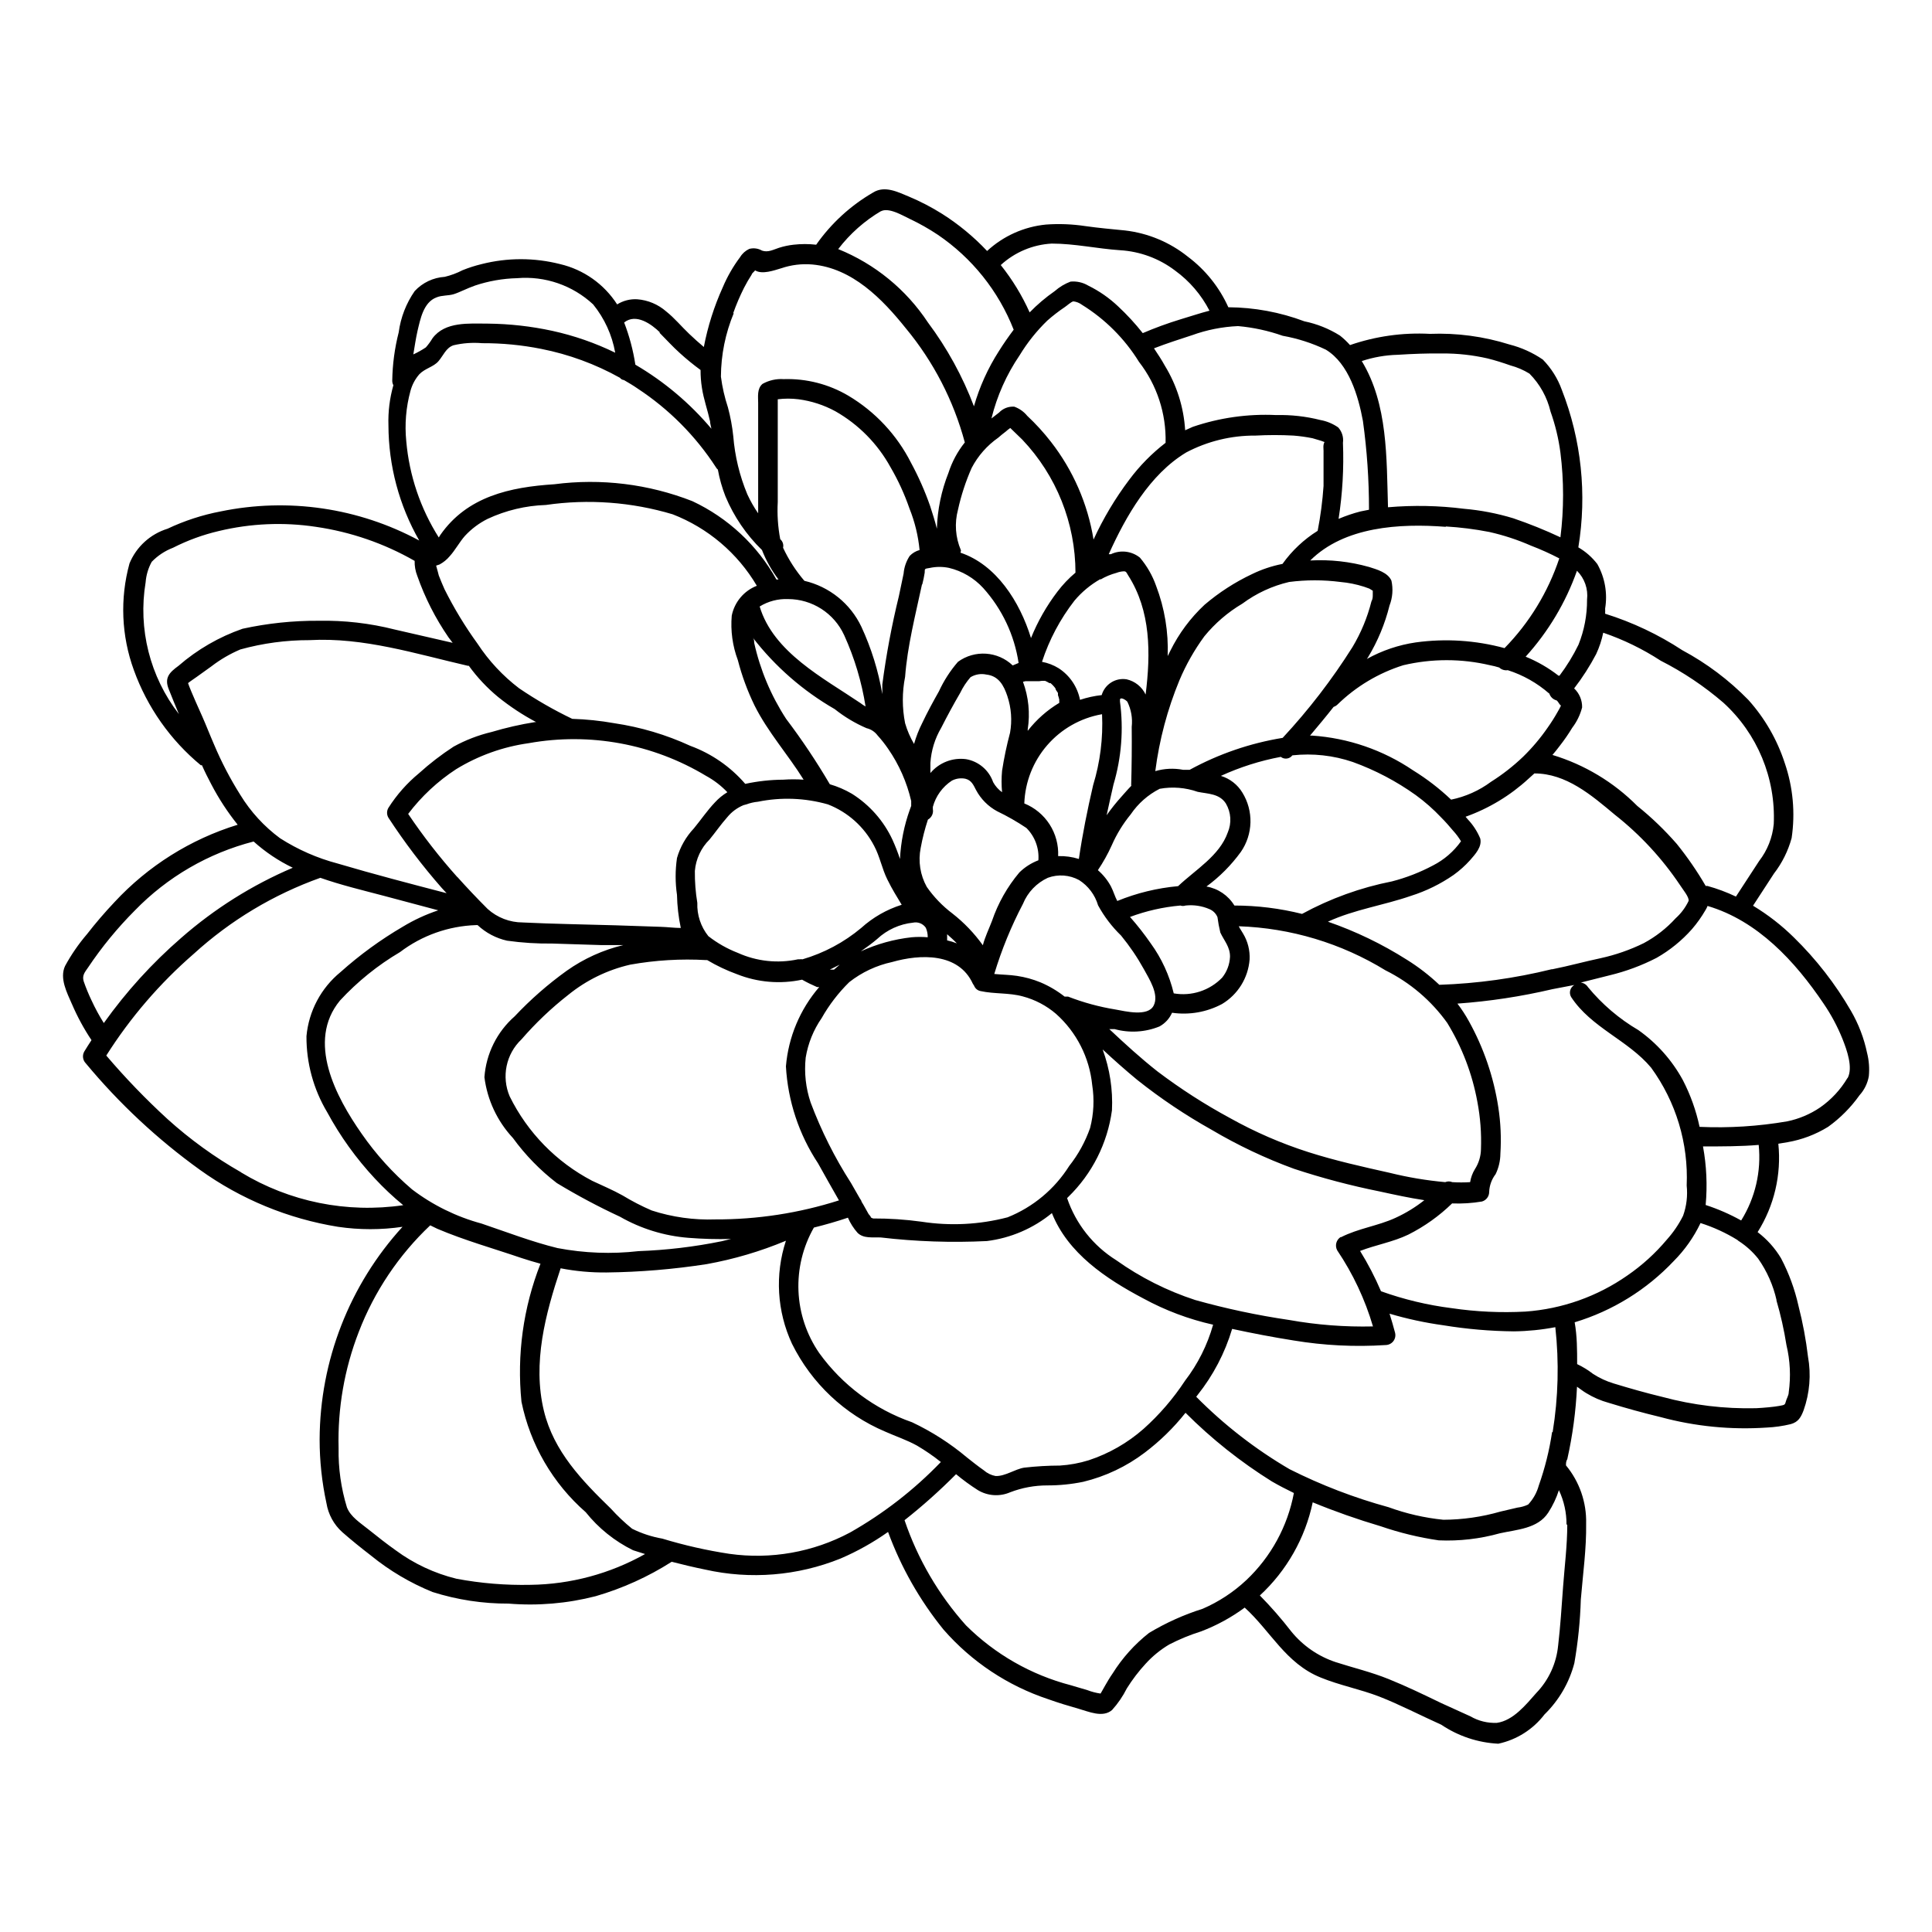 <?xml version="1.0" encoding="UTF-8"?>
<!-- Uploaded to: SVG Find, www.svgrepo.com, Generator: SVG Find Mixer Tools -->
<svg fill="#000000" width="800px" height="800px" version="1.1" viewBox="144 144 512 512" xmlns="http://www.w3.org/2000/svg">
 <path d="m638.8 423.07c-0.816-3.938-2.262-7.711-4.281-11.188-4.133-7.137-9.219-13.68-15.117-19.445-3.266-3.223-6.902-6.043-10.832-8.414l5.543-8.516c2.164-2.801 3.754-6.004 4.688-9.418 0.992-6.668 0.367-13.477-1.816-19.852-2.012-6.207-5.309-11.926-9.672-16.777-5.125-5.246-11.02-9.68-17.484-13.148-6.336-4.156-13.219-7.414-20.453-9.672 0.023-0.453 0.023-0.91 0-1.363 0.672-4.051-0.055-8.207-2.066-11.789-1.371-1.793-3.082-3.301-5.035-4.434 2.324-14.062 0.809-28.492-4.387-41.766-1.082-3-2.801-5.731-5.035-8.008-2.688-1.832-5.668-3.18-8.816-3.981-6.824-2.148-13.965-3.106-21.109-2.824-7.18-0.383-14.367 0.629-21.16 2.973-0.816-0.914-1.711-1.758-2.672-2.519-2.887-1.812-6.078-3.094-9.422-3.777-6.445-2.422-13.266-3.684-20.152-3.727-2.383-5.305-6.078-9.914-10.73-13.402-4.793-3.844-10.574-6.254-16.676-6.953-3.527-0.352-7.004-0.656-10.531-1.16-3.434-0.516-6.914-0.652-10.379-0.402-5.828 0.566-11.316 3.027-15.617 7.004-3.539-3.758-7.531-7.059-11.891-9.824-2.809-1.766-5.754-3.301-8.816-4.586-3.023-1.258-6.398-2.973-9.473-1.109l0.004 0.004c-5.988 3.461-11.145 8.191-15.117 13.852-1.992-0.227-4-0.227-5.992 0-1.301 0.145-2.582 0.414-3.832 0.809-1.562 0.504-2.922 1.309-4.535 0.754h0.004c-1.023-0.594-2.238-0.758-3.379-0.453-1 0.469-1.844 1.223-2.418 2.168-1.844 2.457-3.383 5.129-4.582 7.961-2.301 5.07-3.992 10.398-5.039 15.867-1.309-1.109-2.621-2.266-3.879-3.477-2.066-1.965-3.879-4.18-6.098-5.945-2.137-1.871-4.824-3-7.656-3.223-1.879-0.113-3.746 0.359-5.34 1.359-3.461-5.387-8.883-9.219-15.117-10.68-6.824-1.738-13.98-1.738-20.805 0-1.719 0.414-3.402 0.953-5.039 1.613-1.5 0.777-3.09 1.371-4.734 1.762-3.039 0.195-5.891 1.547-7.961 3.777-2.262 3.258-3.715 7.004-4.234 10.934-1.07 4.184-1.645 8.48-1.711 12.797-0.008 0.422 0.098 0.84 0.301 1.211-0.984 3.453-1.426 7.039-1.309 10.629 0.027 10.711 2.84 21.234 8.16 30.531-16.094-8.684-34.738-11.41-52.648-7.707-4.859 0.926-9.582 2.469-14.055 4.582-4.555 1.406-8.25 4.766-10.074 9.172-2.57 9.328-2.164 19.227 1.156 28.312 3.551 9.832 9.676 18.531 17.734 25.191h0.301c0.754 1.715 1.613 3.426 2.469 5.039 1.98 3.797 4.324 7.391 7.004 10.73-12.496 3.844-23.758 10.918-32.645 20.504-2.57 2.719-5.039 5.594-7.305 8.516h-0.004c-2.219 2.594-4.16 5.414-5.793 8.414-1.512 3.273 0.504 7.055 1.812 10.078l0.004-0.004c1.43 3.344 3.168 6.551 5.188 9.574-0.656 1.008-1.309 2.016-1.914 3.023-0.578 1.012-0.414 2.285 0.402 3.121 8.84 10.648 18.996 20.129 30.23 28.215 10.871 7.809 23.41 12.98 36.625 15.113 5.664 0.832 11.418 0.832 17.078 0-14.055 15.398-21.883 35.477-21.965 56.324-0.004 5.691 0.605 11.367 1.812 16.93 0.484 2.953 1.957 5.656 4.184 7.656 2.469 2.168 5.039 4.231 7.656 6.246v0.004c4.918 3.996 10.402 7.238 16.273 9.621 6.519 2.066 13.316 3.102 20.152 3.074 7.746 0.637 15.547-0.027 23.074-1.965 7.117-2.066 13.906-5.137 20.152-9.121 2.922 0.754 5.894 1.461 8.867 2.066 11.977 2.691 24.488 1.672 35.871-2.922 4.434-1.902 8.656-4.266 12.598-7.051 3.441 9.383 8.414 18.133 14.711 25.895 7.441 8.516 17.023 14.883 27.758 18.438 2.672 0.957 5.34 1.762 8.012 2.519 2.672 0.754 6.398 2.469 8.867 0.352v0.004c1.562-1.73 2.887-3.66 3.93-5.746 1.469-2.352 3.156-4.562 5.039-6.598 1.809-1.977 3.894-3.672 6.195-5.039 2.719-1.398 5.547-2.562 8.465-3.477 4.113-1.566 7.996-3.684 11.535-6.297 6.852 6.195 10.883 14.812 20.152 18.539 5.039 2.066 10.43 3.074 15.516 5.039 5.09 1.965 11.035 5.039 16.426 7.457 4.488 3.023 9.715 4.766 15.117 5.035 4.875-1.043 9.215-3.793 12.242-7.758 3.828-3.727 6.562-8.43 7.91-13.602 0.969-5.562 1.543-11.184 1.711-16.828 0.555-6.75 1.512-13.551 1.41-20.152 0.141-5.613-1.758-11.09-5.34-15.418 0-0.555 0-1.109 0.352-1.664v0.004c1.41-6.312 2.269-12.734 2.57-19.195 0.805 0.555 1.613 1.211 2.469 1.715v-0.004c1.852 1.133 3.852 2 5.945 2.57 4.566 1.41 9.152 2.672 13.754 3.777 9.152 2.477 18.652 3.41 28.113 2.773 2.141-0.098 4.266-0.402 6.348-0.906 2.016-0.555 2.719-1.812 3.426-3.68 1.617-4.555 2.019-9.449 1.16-14.207-0.539-4.535-1.379-9.027-2.519-13.453-0.977-4.402-2.535-8.652-4.637-12.645-1.605-2.676-3.707-5.019-6.195-6.902 4.398-6.977 6.332-15.223 5.492-23.426l2.418-0.402c3.82-0.656 7.481-2.043 10.781-4.082 3.211-2.309 6.023-5.137 8.312-8.363 1.281-1.41 2.141-3.16 2.469-5.039 0.203-2.059 0.051-4.137-0.453-6.144zm-54.715-103.99c5.969 3.031 11.551 6.769 16.625 11.137 9.016 8.211 13.91 20.008 13.352 32.191-0.34 3.559-1.688 6.949-3.879 9.773l-6.144 9.422c-2.434-1.16-4.961-2.106-7.559-2.82h-0.453c-2.266-3.902-4.828-7.625-7.66-11.137-3.188-3.656-6.695-7.031-10.477-10.074-6.254-6.297-13.977-10.938-22.473-13.504 0.707-0.805 1.359-1.664 2.016-2.519 1.168-1.496 2.242-3.059 3.227-4.684 1.223-1.605 2.113-3.438 2.617-5.391 0.043-1.902-0.727-3.734-2.113-5.039 2.207-2.863 4.164-5.914 5.844-9.117 0.84-1.805 1.465-3.695 1.863-5.644 5.359 1.828 10.469 4.316 15.215 7.406zm-23.73 89.125c5.34 8.16 15.113 11.438 21.211 18.742 6.586 9.043 9.91 20.059 9.422 31.234 0.289 2.711-0.035 5.449-0.957 8.012-1.137 2.281-2.578 4.398-4.281 6.297-3.047 3.637-6.57 6.84-10.48 9.523-7.969 5.57-17.301 8.879-27.004 9.57-6.531 0.352-13.078 0.051-19.547-0.906-6.394-0.805-12.676-2.309-18.742-4.484-1.574-3.695-3.43-7.266-5.543-10.68 4.18-1.613 8.715-2.367 12.797-4.332 4.262-2.148 8.172-4.934 11.59-8.262 2.644 0.105 5.297-0.062 7.906-0.504 1.133-0.316 1.914-1.348 1.918-2.519 0.062-1.719 0.66-3.375 1.711-4.738 0.82-1.695 1.25-3.555 1.262-5.441 0.262-4.106 0.074-8.227-0.555-12.293-1.227-8.008-3.871-15.738-7.809-22.82-0.891-1.621-1.902-3.168-3.023-4.637 8.484-0.605 16.906-1.883 25.188-3.828l5.797-1.109c-0.539 0.309-0.93 0.816-1.09 1.41-0.16 0.598-0.078 1.23 0.23 1.766zm-5.039 115.32h0.004c-0.719 4.824-1.898 9.562-3.527 14.16-0.516 1.883-1.484 3.613-2.82 5.035-0.891 0.422-1.844 0.695-2.824 0.809l-4.535 1.059h0.004c-4.914 1.414-10.004 2.144-15.117 2.164-4.953-0.5-9.828-1.617-14.508-3.324-9.062-2.481-17.855-5.856-26.25-10.078-9.047-5.289-17.363-11.742-24.734-19.195l0.352-0.453c4.148-5.203 7.262-11.156 9.168-17.531 5.391 1.16 10.883 2.215 16.324 3.074 8.039 1.332 16.203 1.738 24.332 1.207 0.809-0.004 1.57-0.383 2.062-1.02 0.492-0.641 0.66-1.473 0.457-2.254-0.453-1.664-0.906-3.324-1.461-5.039 4.672 1.383 9.438 2.41 14.258 3.074 6.18 1.012 12.43 1.551 18.691 1.613 3.688-0.043 7.363-0.414 10.984-1.109 1.023 9.258 0.789 18.613-0.707 27.809zm-169.63-2.617c-9.883-3.449-18.465-9.852-24.586-18.34-3.34-4.848-5.246-10.539-5.496-16.422-0.246-5.883 1.168-11.715 4.086-16.828 3.023-0.754 6.047-1.613 9.02-2.621h-0.004c0.637 1.473 1.504 2.832 2.57 4.031 1.613 1.562 4.031 1.109 6.098 1.211v-0.004c9.344 1.098 18.762 1.418 28.16 0.957 6.328-0.789 12.305-3.356 17.23-7.406 4.231 10.629 14.309 17.383 24.234 22.621 5.812 3.164 12.035 5.504 18.488 6.953-1.516 5.383-4.047 10.43-7.453 14.863-3.094 4.707-6.785 8.992-10.984 12.746-4.227 3.719-9.164 6.547-14.512 8.312-2.484 0.773-5.055 1.25-7.656 1.41-3.164 0.008-6.328 0.195-9.473 0.555-2.469 0.402-5.039 2.316-7.559 2.215l0.004 0.004c-1.16-0.211-2.242-0.734-3.125-1.512-1.512-1.059-2.973-2.215-4.434-3.375-4.445-3.742-9.355-6.894-14.609-9.371zm-93.91-46.148c-6.801-1.664-13.453-4.231-20.152-6.5-6.676-1.805-12.938-4.883-18.441-9.07-5.066-4.324-9.555-9.285-13.352-14.762-6.801-9.723-14.66-24.434-5.742-35.266 4.652-5.039 10.016-9.367 15.922-12.848 5.812-4.414 12.855-6.914 20.152-7.152h0.402c2.188 2.047 4.883 3.477 7.809 4.129 3.973 0.559 7.981 0.809 11.992 0.758l12.797 0.402h6.047-0.004c-5.391 1.289-10.488 3.598-15.012 6.801-4.981 3.578-9.602 7.625-13.805 12.09-4.684 4.113-7.562 9.906-8.012 16.125 0.762 6.035 3.406 11.676 7.559 16.121 3.285 4.519 7.203 8.539 11.637 11.941 5.406 3.277 10.992 6.254 16.727 8.914 5.559 3.184 11.754 5.09 18.137 5.594 3.754 0.301 7.523 0.402 11.285 0.301l-2.469 0.605c-7.254 1.48-14.617 2.356-22.016 2.621-7.152 0.816-14.391 0.543-21.461-0.805zm-73.559-108.62c-4.215-3.113-7.793-7.012-10.527-11.484-2.699-4.285-5.043-8.785-7.004-13.453-1.059-2.418-2.066-5.039-3.074-7.305-0.301-0.707-3.074-6.75-3.777-8.867l0.656-0.504 1.664-1.16 3.93-2.82h-0.004c2.34-1.793 4.894-3.281 7.609-4.434 5.973-1.656 12.141-2.484 18.336-2.469 14.309-0.805 28.164 3.629 41.969 6.801h0.254c2.223 3.074 4.832 5.852 7.758 8.266 3.141 2.531 6.512 4.758 10.074 6.648h-0.301c-3.883 0.621-7.719 1.496-11.488 2.621-3.516 0.836-6.906 2.141-10.074 3.879-3.238 2.102-6.305 4.461-9.172 7.055-3.168 2.609-5.906 5.703-8.109 9.168-0.48 0.809-0.48 1.812 0 2.621 4.269 6.539 9.004 12.77 14.156 18.641l1.258 1.359c-9.672-2.519-19.348-5.039-28.867-7.859-5.406-1.426-10.555-3.688-15.266-6.703zm40.711-73.102m1.562 0.555h-0.004c1.02-0.547 1.926-1.281 2.672-2.168 1.512-1.664 2.57-3.727 4.082-5.441v0.004c1.711-1.844 3.742-3.363 5.992-4.484 4.84-2.254 10.082-3.508 15.418-3.68 11.246-1.633 22.715-0.789 33.605 2.469 9.355 3.625 17.219 10.301 22.316 18.945-3.418 1.332-5.922 4.312-6.648 7.906-0.344 4.004 0.207 8.031 1.613 11.793 1.07 4.148 2.555 8.184 4.434 12.039 3.527 7.055 8.867 13 13 19.648h-0.004c-1.793-0.125-3.594-0.125-5.391 0-3.387 0.023-6.766 0.395-10.074 1.109-3.918-4.543-8.93-8.012-14.562-10.078-6.398-2.949-13.184-4.965-20.152-5.996-3.676-0.656-7.398-1.043-11.133-1.156-4.898-2.348-9.613-5.059-14.105-8.113-4.301-3.281-8.016-7.266-10.984-11.789-3.312-4.57-6.246-9.406-8.766-14.457-0.539-1.211-1.043-2.418-1.512-3.629 0 0-0.402-1.613-0.707-2.621zm89.625-16.574v-25.191-2.016c1.824-0.227 3.668-0.227 5.492 0 3.426 0.449 6.738 1.527 9.773 3.176 6.144 3.492 11.203 8.617 14.609 14.812 2.035 3.484 3.723 7.164 5.039 10.98 1.41 3.516 2.309 7.215 2.672 10.984-1 0.273-1.906 0.812-2.621 1.562-0.918 1.402-1.473 3.012-1.613 4.684-0.402 2.016-0.855 3.981-1.258 5.996-1.887 7.707-3.352 15.512-4.383 23.375v2.57c-1.051-6.164-2.914-12.16-5.543-17.836-2.914-6.156-8.48-10.645-15.113-12.191-2.273-2.652-4.172-5.602-5.644-8.766 0.188-0.836-0.102-1.711-0.754-2.266-0.617-3.254-0.84-6.57-0.656-9.875zm48.516 12.746c-1.438-3.375-1.703-7.137-0.754-10.68 0.836-3.809 2.051-7.523 3.629-11.086 1.672-3.199 4.09-5.945 7.051-8.012 0.605-0.555 1.258-1.059 1.914-1.562v0.004c0.398-0.363 0.82-0.703 1.262-1.008l3.176 3.074-0.004-0.004c9.047 9.516 14.098 22.141 14.109 35.27-1.781 1.492-3.387 3.184-4.789 5.035-2.871 3.769-5.227 7.902-7 12.293-2.973-9.672-9.219-19.445-18.691-22.621 0.148-0.453 0.148-0.602 0.098-0.703zm15.566-51.59h0.004c2.047-3.375 4.519-6.473 7.356-9.219 1.465-1.293 3.012-2.488 4.633-3.578 0.555-0.352 1.664-1.41 2.266-1.512h0.004c0.82 0.098 1.605 0.41 2.266 0.906 6.141 3.801 11.316 8.973 15.113 15.113 4.758 6.125 7.25 13.711 7.055 21.465-3.637 2.801-6.875 6.09-9.621 9.773-3.723 4.934-6.898 10.254-9.473 15.867-1.527-9.441-5.41-18.348-11.285-25.895-1.914-2.465-4.019-4.773-6.297-6.902-0.898-1.105-2.086-1.941-3.426-2.418-1.512-0.109-2.992 0.461-4.031 1.562l-2.016 1.562c1.473-5.977 3.996-11.637 7.457-16.727zm112.95 45.344h0.004c3.875 0.23 7.727 0.719 11.539 1.461 3.785 0.852 7.481 2.066 11.031 3.625 2.566 0.98 5.07 2.109 7.508 3.375-2.973 8.926-7.934 17.059-14.512 23.781-7.66-2.082-15.664-2.598-23.527-1.512-4.547 0.664-8.934 2.148-12.949 4.383l0.301-0.453h0.004c2.574-4.258 4.492-8.875 5.691-13.703 0.816-2.102 0.992-4.398 0.504-6.602-0.957-2.168-3.879-2.973-5.945-3.629v0.004c-5.059-1.426-10.316-2.004-15.566-1.715 9.02-8.969 23.629-9.875 35.922-8.918zm27.406 44.184h0.004c0.262 0.945 1.012 1.676 1.965 1.914l0.301 0.301c0.25 0.301 0.555 0.957 0.855 1.059h0.004c-0.254 0.555-0.543 1.09-0.855 1.613-0.812 1.457-1.707 2.871-2.672 4.231-1.926 2.793-4.121 5.391-6.551 7.758-2.594 2.477-5.43 4.688-8.461 6.602-3.141 2.332-6.75 3.949-10.582 4.734-3.082-2.926-6.457-5.527-10.074-7.758-7.957-5.398-17.211-8.578-26.805-9.219h-0.504c2.117-2.519 4.231-5.039 6.246-7.609 0.379-0.125 0.723-0.328 1.008-0.602 4.914-4.797 10.887-8.367 17.434-10.43 7.57-1.789 15.453-1.789 23.023 0 0.816 0.152 1.625 0.355 2.418 0.605 0.609 0.566 1.445 0.828 2.269 0.703 4.047 1.289 7.785 3.398 10.98 6.195zm-27 87.41c3.914 6.406 6.609 13.477 7.961 20.855 0.793 4.152 1.113 8.375 0.957 12.598-0.035 1.879-0.594 3.711-1.613 5.289-0.641 1.047-1.066 2.211-1.258 3.426-1.578 0.102-3.16 0.102-4.738 0-0.594-0.254-1.266-0.254-1.863 0-4.957-0.445-9.875-1.27-14.711-2.469-7.203-1.613-14.461-3.223-21.562-5.492-7.203-2.305-14.156-5.324-20.758-9.016-6.703-3.621-13.117-7.75-19.195-12.344-4.484-3.527-8.664-7.356-12.797-11.234h1.41c3.934 1.082 8.113 0.832 11.891-0.707 1.48-0.809 2.652-2.082 3.328-3.629 4.551 0.656 9.191-0.152 13.25-2.316 4.199-2.516 6.922-6.906 7.305-11.789 0.121-2.402-0.473-4.789-1.715-6.852-0.352-0.656-0.855-1.309-1.16-1.965h0.004c13.758 0.465 27.16 4.492 38.891 11.688 6.519 3.242 12.145 8.035 16.375 13.957zm-28.215 56.68h0.004c-1.23 0.738-1.652 2.32-0.961 3.574 4.172 6.191 7.367 12.988 9.473 20.152-7.445 0.172-14.887-0.402-22.219-1.711-8.398-1.23-16.711-2.996-24.887-5.289-7.461-2.434-14.512-5.984-20.906-10.531-6.125-3.82-10.734-9.641-13.051-16.477l0.301-0.301c6.328-6.141 10.41-14.234 11.59-22.973 0.266-5.484-0.574-10.969-2.469-16.121 2.973 2.769 6.047 5.492 9.219 8.113v-0.004c6.168 4.906 12.723 9.301 19.598 13.148 6.973 4.125 14.309 7.602 21.918 10.379 7.43 2.453 15 4.453 22.672 5.996 3.93 0.855 7.859 1.715 11.84 2.316-2.356 1.867-4.926 3.441-7.66 4.688-4.586 2.117-9.824 2.769-14.457 5.137zm-124.54-5.141c0-0.301-0.555-0.805-0.605-0.906l-1.41-2.519-0.402-0.656c-0.098-0.352-0.27-0.676-0.504-0.957l-2.367-4.133v0.004c-4.309-6.707-7.887-13.852-10.684-21.312-1.289-3.82-1.734-7.879-1.309-11.891 0.617-3.762 2.062-7.344 4.231-10.477 1.98-3.5 4.441-6.707 7.309-9.523 3.336-2.625 7.231-4.449 11.383-5.34 7.406-2.117 17.582-2.519 21.363 5.742l0.352 0.555c0.285 0.738 0.938 1.27 1.715 1.41 3.68 0.805 7.508 0.402 11.184 1.41 3.25 0.859 6.266 2.445 8.816 4.637 5.438 4.859 8.855 11.582 9.574 18.84 0.598 3.797 0.41 7.672-0.555 11.387-1.277 3.644-3.148 7.051-5.543 10.078-3.871 6.141-9.582 10.902-16.324 13.602-7.449 1.945-15.215 2.34-22.82 1.16-4.258-0.586-8.551-0.871-12.848-0.855zm-41.211 0.504c-5.723 0.203-11.434-0.598-16.879-2.367-2.66-1.145-5.234-2.477-7.707-3.981-2.621-1.461-5.391-2.621-8.062-3.879-9.477-4.949-17.133-12.781-21.863-22.371-2.227-5.195-0.98-11.227 3.121-15.113 3.742-4.32 7.891-8.27 12.395-11.789 4.789-3.891 10.41-6.633 16.426-8.012 6.644-1.188 13.41-1.594 20.152-1.207h0.25c2.496 1.484 5.129 2.734 7.859 3.727 5.488 2.188 11.504 2.695 17.281 1.461 1.289 0.727 2.621 1.383 3.981 1.965h0.555c-5.082 5.898-8.168 13.254-8.816 21.012 0.512 9.164 3.449 18.031 8.512 25.691 1.812 3.273 3.68 6.551 5.543 9.824-10.602 3.383-21.668 5.082-32.797 5.039zm-68.367-90.688c-4.731-5.285-9.09-10.891-13.051-16.773 3.519-4.648 7.816-8.652 12.695-11.84 5.875-3.602 12.426-5.949 19.246-6.902 16.203-2.91 32.906 0.172 47.008 8.664 2.094 1.141 4 2.602 5.641 4.332-1.215 0.727-2.316 1.629-3.273 2.672-2.066 2.168-3.727 4.637-5.594 6.902-2.098 2.223-3.637 4.918-4.484 7.859-0.477 3.238-0.477 6.531 0 9.773 0.062 2.945 0.398 5.883 1.008 8.766-1.715 0-3.527-0.25-5.289-0.301l-11.992-0.402c-8.16-0.25-16.426-0.352-24.586-0.754v-0.004c-3.441 0.004-6.762-1.273-9.32-3.578-2.82-2.82-5.488-5.641-8.059-8.512zm76.578-19.297v0.004c0.988-0.371 2.023-0.609 3.074-0.707 6.144-1.254 12.504-1.012 18.539 0.707 5.277 2.051 9.629 5.957 12.242 10.98 1.512 2.82 2.066 5.996 3.477 8.867 1.41 2.871 2.519 4.535 3.828 6.75v0.004c-3.977 1.25-7.637 3.348-10.73 6.144-4.559 3.816-9.859 6.644-15.566 8.312-0.25-0.051-0.508-0.051-0.758 0h-0.453c-5.352 1.145-10.93 0.543-15.918-1.711-2.809-1.09-5.438-2.582-7.812-4.434-2-2.492-3.039-5.625-2.922-8.816-0.465-2.797-0.684-5.629-0.652-8.465 0.262-3.144 1.637-6.094 3.879-8.312 1.613-1.965 3.023-4.031 4.684-5.894 1.152-1.422 2.641-2.531 4.336-3.227zm25.945-44.789v0.004c2.719 6 4.617 12.336 5.644 18.84-0.477-0.266-0.934-0.566-1.363-0.906-9.824-6.648-23.074-13.453-26.703-25.594h0.004c2.266-1.395 4.898-2.078 7.555-1.965 3.121 0.012 6.172 0.914 8.797 2.602s4.711 4.09 6.016 6.922zm20.656-13.453v0.004c0.273-1.047 0.492-2.106 0.656-3.172 0-1.16 0-1.008 1.41-1.258v-0.004c1.66-0.348 3.375-0.348 5.039 0 3.488 0.836 6.644 2.695 9.066 5.34 5.004 5.559 8.262 12.461 9.371 19.852l-1.562 0.656c-3.965-3.789-10.078-4.191-14.508-0.957-2.039 2.352-3.734 4.981-5.039 7.809-1.562 2.769-3.074 5.543-4.434 8.414-0.895 1.773-1.621 3.629-2.164 5.539-1.016-1.723-1.812-3.57-2.371-5.492-0.805-4.055-0.805-8.234 0-12.293 0.605-8.109 2.723-16.32 4.484-24.535zm47.258-1.359v0.004c1.324-0.773 2.75-1.367 4.231-1.762 0.613-0.238 1.262-0.371 1.918-0.406 0.707 0 0.707 0.352 1.16 1.059 6.047 9.422 5.996 20.707 4.637 31.59h-0.004c-0.969-2.047-2.828-3.535-5.039-4.031-2.941-0.473-5.773 1.32-6.602 4.184-1.953 0.215-3.875 0.637-5.742 1.258-0.672-3.438-2.707-6.453-5.641-8.363-1.359-0.844-2.863-1.422-4.434-1.711 1.914-5.867 4.828-11.355 8.613-16.223 1.93-2.293 4.25-4.219 6.852-5.695zm49.977 0.66c4.516-0.582 9.09-0.582 13.605 0 2.121 0.188 4.215 0.613 6.246 1.258l1.41 0.504 0.906 0.555c0.02 0.336 0.02 0.672 0 1.008 0 0.605 0 1.211-0.352 1.812-1.074 4.273-2.773 8.363-5.039 12.141-5.398 8.57-11.59 16.617-18.488 24.035-8.633 1.406-16.961 4.269-24.637 8.461h-1.762c-2.445-0.465-4.969-0.344-7.356 0.355 1.059-8.277 3.211-16.375 6.398-24.082 1.738-4.125 3.953-8.027 6.598-11.641 2.824-3.457 6.234-6.391 10.078-8.664 3.695-2.742 7.914-4.695 12.391-5.742zm-15.668 99.352c-0.094 2-0.816 3.922-2.066 5.488-3.32 3.441-8.133 5.008-12.844 4.184-1.145-4.773-3.215-9.277-6.098-13.25-1.691-2.441-3.523-4.781-5.492-7.004 4.293-1.605 8.785-2.621 13.352-3.023 0.441 0.152 0.918 0.152 1.359 0 2.164-0.238 4.352 0.09 6.348 0.957 0.957 0.398 1.719 1.16 2.117 2.117 0.18 1.371 0.43 2.734 0.758 4.082 1.004 2.164 2.617 3.828 2.566 6.449zm-42.926 10.531h-0.906v-0.004c-1.953-1.535-4.106-2.809-6.398-3.777-2.004-0.824-4.102-1.398-6.246-1.715-1.965-0.301-3.981-0.301-5.996-0.504 1.941-6.422 4.488-12.648 7.609-18.59 1.242-3.055 3.602-5.523 6.598-6.902 2.715-0.992 5.723-0.773 8.266 0.605 2.434 1.551 4.223 3.93 5.035 6.699 1.617 2.965 3.672 5.664 6.098 8.012 2.281 2.781 4.305 5.766 6.047 8.918 1.359 2.519 4.133 6.699 2.57 9.672s-7.508 1.461-10.078 1.008c-4.305-0.699-8.527-1.848-12.594-3.426zm-62.016-7.156h-1.109l2.621-1.309zm25.543-54.766c0.211-3.289 1.195-6.481 2.871-9.32 1.613-3.176 3.273-6.246 5.039-9.27 0.719-1.492 1.637-2.879 2.719-4.133 1.254-0.758 2.75-1.012 4.184-0.703 3.273 0.352 4.637 2.871 5.594 5.742h-0.004c1.039 3.117 1.281 6.441 0.707 9.672-0.887 3.32-1.594 6.684-2.117 10.078-0.176 1.895-0.176 3.801 0 5.691-0.977-0.703-1.785-1.613-2.367-2.668-1.109-3.195-3.871-5.531-7.203-6.098-3.562-0.461-7.113 0.926-9.422 3.68zm25.191-21.664h3.629l0.754-0.102h0.805c0.402 0.172 0.789 0.375 1.16 0.605h0.301c0.344 0.293 0.664 0.613 0.957 0.957l0.352 0.453c0 0.402 0.453 0.805 0.656 1.211 0.02 0.184 0.02 0.371 0 0.555 0.141 0.395 0.258 0.797 0.352 1.207-0.023 0.184-0.023 0.371 0 0.555v0.301c-3.223 1.93-6.059 4.441-8.363 7.406-0.016-0.133-0.016-0.27 0-0.402 0.66-4.238 0.227-8.57-1.258-12.594zm28.113 27.66c-0.906 0.906-1.715 1.863-2.57 2.82-1.445 1.598-2.793 3.277-4.031 5.039 0.605-2.672 1.16-5.391 1.812-8.113 2.125-7.148 2.711-14.672 1.715-22.066 0.023-0.117 0.023-0.234 0-0.352 0-1.008 1.613 0 1.965 0.453 1.012 2.059 1.414 4.367 1.156 6.652 0.051 5.137 0 10.375-0.148 15.566zm-7.809-18.895h-0.004c0.297 6.356-0.504 12.711-2.367 18.793-1.512 6.5-2.82 13-3.777 19.547-1.777-0.551-3.633-0.809-5.492-0.754 0.133-2.969-0.66-5.906-2.266-8.406-1.605-2.496-3.949-4.438-6.703-5.551 0.199-5.688 2.344-11.137 6.078-15.438 3.731-4.301 8.824-7.191 14.426-8.191zm-31.594 61.215c-2.269-3.176-4.984-6.008-8.059-8.414-2.625-1.977-4.922-4.359-6.801-7.055-1.75-3.141-2.32-6.801-1.613-10.328 0.465-2.543 1.105-5.051 1.914-7.504 0.988-0.547 1.516-1.664 1.309-2.773v-0.605c0.773-2.856 2.566-5.328 5.039-6.949 1.102-0.57 2.363-0.75 3.578-0.504 1.613 0.402 2.117 1.613 2.82 2.973 1.266 2.391 3.211 4.352 5.594 5.641 2.688 1.289 5.281 2.769 7.758 4.434 2.262 2.25 3.422 5.383 3.176 8.566-1.883 0.715-3.602 1.812-5.039 3.223-3.195 3.797-5.656 8.152-7.254 12.848-0.809 2.117-1.867 4.281-2.422 6.449zm-18.488-5.996c1.297-0.27 2.629 0.266 3.375 1.359 0.348 0.797 0.52 1.652 0.504 2.519-1.422-0.125-2.856-0.125-4.281 0-4.656 0.516-9.195 1.777-13.453 3.731 1.512-1.059 2.973-2.117 4.332-3.273v-0.004c2.617-2.441 5.961-3.965 9.523-4.332zm9.02 4.684v-1.613c0.855 0.754 1.762 1.562 2.57 2.418v0.004c-0.852-0.344-1.727-0.613-2.621-0.809zm61.211-14.355c-5.539 0.5-10.973 1.824-16.121 3.93-0.656-1.211-1.008-2.57-1.664-3.828v-0.004c-0.879-1.645-2.059-3.113-3.473-4.332 1.41-2.09 2.641-4.297 3.676-6.598 1.297-2.957 2.992-5.719 5.039-8.215 1.941-2.859 4.574-5.18 7.656-6.75 3.371-0.613 6.844-0.332 10.078 0.805 2.769 0.555 5.742 0.453 7.457 3.074 1.391 2.344 1.578 5.207 0.504 7.711-2.168 6.144-8.516 9.824-13.152 14.207zm-90.988-46.906c2.566 2.047 5.398 3.742 8.414 5.039 1.172 0.27 2.207 0.949 2.922 1.914 1.023 1.125 1.965 2.32 2.824 3.578 2.883 4.176 4.949 8.859 6.094 13.805v0.656 0.656l-0.352 0.957v-0.004c-1.516 4.215-2.398 8.629-2.621 13.098-0.566-1.711-1.223-3.394-1.965-5.035-2.332-5.039-6.078-9.293-10.781-12.246-1.836-1.074-3.801-1.922-5.844-2.516-3.519-6-7.391-11.789-11.586-17.332-4.008-6.156-6.875-12.984-8.465-20.152 0-0.453 0-0.906-0.352-1.359h-0.004c5.934 7.672 13.309 14.109 21.715 18.941zm123.84 54.262c-5.863-1.469-11.887-2.215-17.934-2.219-1.621-2.672-4.324-4.512-7.406-5.039 3.496-2.566 6.57-5.66 9.117-9.168 1.59-2.297 2.473-5.008 2.547-7.801 0.07-2.789-0.672-5.543-2.141-7.918-1.285-2.129-3.316-3.707-5.695-4.434 5.066-2.32 10.395-4.012 15.871-5.039 0.457 0.363 1.043 0.523 1.621 0.445 0.578-0.074 1.102-0.379 1.453-0.848 5.402-0.59 10.871 0.012 16.02 1.766 5.934 2.148 11.543 5.098 16.676 8.766 2.43 1.77 4.688 3.758 6.75 5.945 1.109 1.109 2.168 2.316 3.176 3.527v-0.004c0.781 0.855 1.473 1.781 2.066 2.773-1.918 2.695-4.461 4.891-7.406 6.398-3.449 1.836-7.102 3.258-10.883 4.231-8.336 1.641-16.371 4.547-23.832 8.617zm5.691-122.58v3.273 5.844h0.004c-0.273 4.012-0.793 8-1.562 11.941-3.652 2.281-6.82 5.262-9.32 8.766-2.812 0.551-5.539 1.465-8.113 2.723-4.519 2.137-8.738 4.863-12.543 8.109-3.734 3.484-6.805 7.617-9.07 12.195l-0.707 1.41h0.004c0.242-6.359-0.805-12.699-3.074-18.641-0.965-2.727-2.414-5.25-4.281-7.457-2.184-1.758-5.18-2.109-7.707-0.906h-0.555c4.535-10.078 10.883-21.16 20.504-26.953v-0.004c5.664-2.992 11.984-4.531 18.391-4.481 3.356-0.184 6.719-0.184 10.074 0 1.691 0.133 3.375 0.367 5.039 0.703l2.215 0.656c0.312 0.133 0.633 0.25 0.957 0.352-0.453 0.805-0.25 1.762-0.25 2.469zm60.457 137.24h0.004c-9.754 2.406-19.734 3.793-29.777 4.129-2.641-2.496-5.527-4.727-8.613-6.648-6.555-4.16-13.57-7.539-20.906-10.078 6.953-3.223 14.762-4.332 22.016-6.852 4.016-1.27 7.82-3.137 11.285-5.539 1.598-1.148 3.07-2.465 4.383-3.93 1.309-1.512 3.223-3.527 2.672-5.742l-0.004-0.004c-0.777-1.859-1.887-3.566-3.273-5.035l-0.605-0.707c6.18-2.203 11.852-5.629 16.676-10.074l1.562-1.41c8.414 0 15.113 5.742 21.363 10.984v-0.004c6.656 5.246 12.453 11.504 17.18 18.539 0.656 1.059 2.57 3.324 2.316 4.281v0.004c-0.828 1.738-1.992 3.297-3.426 4.582-2.426 2.668-5.289 4.898-8.465 6.602-3.637 1.781-7.477 3.117-11.434 3.981-4.082 0.855-8.414 2.066-12.75 2.922zm7.106-86c-1.41 2.891-3.098 5.641-5.035 8.211h-0.254c-2.66-2.07-5.594-3.766-8.715-5.039 6-6.609 10.625-14.352 13.602-22.77 2.019 2.008 3.004 4.828 2.672 7.656 0.027 4.09-0.742 8.145-2.269 11.941zm-47.91-76.832c3.93-0.25 7.91-0.402 11.84-0.352 4.016-0.023 8.023 0.418 11.941 1.309 2.066 0.504 4.082 1.16 6.098 1.863h-0.004c1.777 0.473 3.473 1.203 5.039 2.168 2.758 2.777 4.695 6.266 5.594 10.074 1.254 3.527 2.133 7.176 2.617 10.883 0.934 7.445 0.934 14.977 0 22.422-4.066-1.91-8.238-3.59-12.492-5.039-4.25-1.293-8.625-2.137-13.051-2.519-6.684-0.848-13.438-0.98-20.152-0.402-0.402-13.047 0-27.305-6.953-38.742 3.074-1.023 6.285-1.582 9.523-1.664zm-42.32-7.609v0.004c4.039 0.355 8.016 1.219 11.84 2.566 3.961 0.707 7.809 1.945 11.438 3.68 6.098 3.68 8.613 12.344 9.824 18.895v-0.004c1.082 7.797 1.621 15.66 1.609 23.531l-2.266 0.453c-1.977 0.508-3.914 1.168-5.793 1.965 1.039-6.664 1.426-13.414 1.156-20.152 0.207-1.48-0.254-2.977-1.258-4.082-1.418-0.988-3.035-1.66-4.734-1.965-3.82-0.965-7.754-1.406-11.691-1.309-7.5-0.359-15.004 0.699-22.117 3.121l-2.016 0.906c-0.367-6.062-2.219-11.945-5.391-17.129-0.855-1.562-1.863-3.074-2.871-4.586 3.375-1.309 6.852-2.418 10.078-3.477v0.004c3.918-1.422 8.027-2.238 12.191-2.418zm-49.375-21.863c6.098 0 12.09 1.359 18.137 1.762h0.004c5.277 0.316 10.348 2.191 14.559 5.391 3.828 2.781 6.953 6.422 9.117 10.633-2.57 0.656-5.039 1.512-7.609 2.266-3.477 1.059-6.902 2.316-10.078 3.68h0.004c-1.996-2.531-4.188-4.906-6.547-7.106-2.344-2.219-5.012-4.074-7.91-5.492-1.41-0.84-3.051-1.207-4.688-1.055-1.531 0.578-2.949 1.434-4.18 2.516-2.394 1.664-4.621 3.555-6.652 5.644-2.012-4.488-4.582-8.703-7.656-12.547 3.703-3.402 8.477-5.414 13.5-5.691zm-45.344-8.516c2.066-1.211 5.793 1.059 7.809 2.016h0.004c2.531 1.199 4.973 2.582 7.305 4.133 9.109 6.168 16.137 14.949 20.152 25.191-1.359 1.812-2.672 3.68-3.93 5.691-2.898 4.523-5.121 9.445-6.602 14.609-3.004-7.938-7.106-15.418-12.191-22.215-5.773-8.742-14.066-15.523-23.781-19.449 3.125-4.082 7.008-7.519 11.438-10.125zm-39.094 27.055c0.828-2.344 1.805-4.633 2.922-6.852 0.613-1.191 1.285-2.352 2.016-3.477 0-0.301 0.656-0.754 0.906-1.109 1.863 1.16 5.039 0 6.902-0.555v0.004c2.656-0.91 5.469-1.25 8.262-1.008 10.578 0.957 18.539 9.117 24.789 16.93v-0.004c7.32 8.836 12.648 19.148 15.617 30.23-1.922 2.398-3.391 5.133-4.332 8.059-1.875 4.723-2.914 9.734-3.074 14.812-0.504-2.066-1.16-4.082-1.812-6.098v0.004c-1.375-3.926-3.059-7.731-5.039-11.387-3.738-7.387-9.508-13.555-16.625-17.785-5.18-3.055-11.121-4.574-17.129-4.383-1.945-0.129-3.891 0.309-5.594 1.258-1.512 1.258-1.16 3.477-1.16 5.039v22.824 6.449h0.004c-1.105-1.594-2.066-3.277-2.875-5.039-2.047-4.91-3.305-10.113-3.727-15.418-0.27-2.566-0.742-5.113-1.41-7.606-0.879-2.656-1.504-5.391-1.863-8.164 0.031-5.793 1.195-11.527 3.426-16.875zm-19.547 5.039c1.812 1.812 3.527 3.727 5.441 5.441 1.75 1.59 3.582 3.086 5.492 4.484-0.008 1.566 0.109 3.137 0.352 4.684 0.453 3.023 1.512 5.945 2.168 8.918 0 0.656 0.25 1.309 0.352 1.965-5.703-6.766-12.516-12.508-20.152-16.977-0.586-3.824-1.582-7.574-2.973-11.184 3.172-2.519 7.254 0.453 9.523 2.668zm-64.086-0.402c0.754-3.125 1.562-7.609 5.039-8.918 1.461-0.605 3.125-0.402 4.586-0.855 1.461-0.453 3.68-1.613 5.594-2.266l-0.004-0.004c3.609-1.207 7.379-1.871 11.188-1.965 7.394-0.629 14.715 1.895 20.152 6.953 3 3.703 5.012 8.105 5.844 12.797-5.309-2.586-10.906-4.531-16.676-5.793-5.598-1.215-11.305-1.855-17.031-1.914-5.039 0-11.387-0.605-14.711 3.879-0.512 0.859-1.102 1.668-1.762 2.418-1.059 0.711-2.168 1.332-3.324 1.863 0.352-2.066 0.652-4.18 1.105-6.195zm-1.863 15.871c0.441-1.641 1.25-3.156 2.367-4.434 1.512-1.562 3.727-1.914 5.039-3.426 1.309-1.512 2.016-3.578 3.981-4.231v-0.004c2.488-0.586 5.059-0.773 7.606-0.555 5.262-0.023 10.512 0.48 15.672 1.512 7.309 1.445 14.348 4.027 20.855 7.66 0.254 0.34 0.637 0.559 1.059 0.602 1.211 0.707 2.418 1.41 3.578 2.215v0.004c8.312 5.449 15.398 12.57 20.805 20.906 0.129 0.234 0.301 0.441 0.504 0.605 0.438 2.43 1.113 4.809 2.016 7.106 2.234 5.34 5.523 10.172 9.676 14.207 1.086 2.793 2.562 5.422 4.383 7.809h-0.555c-5.066-9.082-12.855-16.344-22.27-20.758-11.621-4.551-24.199-6.094-36.578-4.484-11.738 0.754-23.125 3.223-30.23 13.453l-0.402 0.656h0.004c-4.867-7.688-7.824-16.43-8.617-25.496-0.453-4.481-0.078-9.004 1.109-13.348zm-70.18 50.684c0.148-1.895 0.699-3.731 1.613-5.394 1.582-1.641 3.508-2.91 5.641-3.727 3.856-1.961 7.93-3.449 12.141-4.434 8.43-2.027 17.172-2.406 25.746-1.109 9.207 1.336 18.078 4.394 26.148 9.02-0.035 1.359 0.203 2.715 0.703 3.981 2.019 5.766 4.801 11.238 8.266 16.273l1.105 1.461-15.367-3.527h0.004c-6.586-1.668-13.363-2.445-20.152-2.316-6.777-0.043-13.535 0.668-20.152 2.113-6.234 2.164-12 5.5-16.98 9.824-2.418 1.762-3.828 3.176-2.57 6.246 0.855 2.168 1.762 4.383 2.672 6.551-7.68-9.918-10.875-22.59-8.816-34.961zm-14.359 110.79c-0.781-1.641-1.473-3.32-2.066-5.039-0.453-1.562 0.301-2.367 1.16-3.629v0.004c3.633-5.426 7.785-10.488 12.395-15.113 8.613-8.879 19.508-15.207 31.488-18.289 3.109 2.797 6.606 5.141 10.375 6.953-10.777 4.594-20.758 10.867-29.57 18.59-7.707 6.684-14.59 14.262-20.508 22.57-1.219-1.941-2.316-3.961-3.273-6.047zm39.648 45.594c-6.988-3.981-13.527-8.711-19.496-14.105-5.75-5.269-11.168-10.891-16.223-16.828 6.371-10.066 14.18-19.145 23.176-26.953 9.738-8.875 21.145-15.723 33.555-20.152 5.441 1.914 11.133 3.273 16.676 4.734l14.559 3.879v0.004c-3.273 1.09-6.418 2.543-9.371 4.332-5.898 3.449-11.434 7.484-16.523 12.039-5.164 4.223-8.414 10.34-9.02 16.98-0.043 7.094 1.855 14.062 5.492 20.152 3.449 6.375 7.699 12.285 12.645 17.582 2.344 2.516 4.852 4.875 7.508 7.055-14.918 2.191-30.137-0.891-43.027-8.719zm76.73 109.33c-6.586 0.145-13.172-0.395-19.648-1.613-5.82-1.426-11.301-3.996-16.121-7.555-2.418-1.715-4.785-3.578-7.106-5.441-2.316-1.863-4.785-3.375-5.793-5.894-1.562-5.09-2.312-10.395-2.215-15.719-0.277-10.516 1.535-20.977 5.34-30.785 4.121-10.719 10.594-20.375 18.941-28.262l1.863 0.906c7.203 3.074 15.113 5.289 22.32 7.758 1.715 0.555 3.375 1.059 5.039 1.512-4.57 11.617-6.297 24.156-5.039 36.578 2.32 11.355 8.301 21.641 17.031 29.27 3.387 4.242 7.672 7.68 12.543 10.078l3.176 1.008c-9.27 5.211-19.699 8.016-30.332 8.16zm52.699-8.211c-6.016-0.914-11.961-2.262-17.785-4.031-2.781-0.484-5.481-1.367-8.008-2.621-2.016-1.633-3.902-3.418-5.644-5.34-7.609-7.406-15.113-15.113-17.734-25.895-3.074-12.695 0.402-25.695 4.434-37.785 4 0.777 8.066 1.148 12.141 1.105 8.91-0.105 17.801-0.848 26.602-2.215 7.191-1.297 14.219-3.375 20.961-6.195-2.953 8.973-2.375 18.738 1.609 27.305 5.18 10.465 13.938 18.723 24.688 23.277 2.82 1.258 5.742 2.215 8.465 3.727 2.199 1.293 4.305 2.742 6.297 4.332-7.078 7.363-15.191 13.66-24.082 18.691-9.781 5.215-20.965 7.188-31.941 5.644zm111.19 20.957c-3.824 3.008-7.098 6.656-9.672 10.781-0.707 1.008-1.359 2.117-1.965 3.176l-0.855 1.512-0.352 0.605-0.004-0.004c-1.188-0.168-2.356-0.473-3.477-0.906l-4.434-1.309c-10.496-2.738-20.074-8.215-27.758-15.871-7.246-8.094-12.785-17.57-16.273-27.859 4.793-3.781 9.352-7.856 13.652-12.191 1.84 1.531 3.773 2.945 5.793 4.231 2.598 1.559 5.789 1.766 8.566 0.555 3.133-1.203 6.465-1.816 9.824-1.812 3.199 0.008 6.391-0.312 9.52-0.957 5.898-1.426 11.438-4.047 16.273-7.711 4.047-3.055 7.684-6.609 10.832-10.578 6.906 6.914 14.582 13.016 22.875 18.188 1.914 1.109 3.879 2.117 5.844 3.074-1.66 8.824-6.066 16.902-12.598 23.074-3.391 3.184-7.312 5.758-11.586 7.606-4.969 1.566-9.738 3.715-14.207 6.398zm110.84-28.719c0 5.492-0.707 11.035-1.109 16.473-0.402 5.441-0.707 10.379-1.309 15.566l-0.004 0.004c-0.449 4.734-2.492 9.176-5.793 12.598-2.719 3.074-6.098 7.305-10.43 7.91-2.449 0.109-4.879-0.484-7-1.715l-7.762-3.527c-4.586-2.215-9.168-4.434-13.906-6.348-4.734-1.914-9.32-2.973-14.008-4.484h0.004c-4.648-1.527-8.758-4.359-11.84-8.16-2.578-3.336-5.356-6.516-8.312-9.523 7.117-6.574 12.012-15.203 14.008-24.684 5.898 2.422 11.918 4.539 18.035 6.348 4.996 1.719 10.141 2.969 15.367 3.727 5.453 0.238 10.914-0.391 16.172-1.863 4.535-1.008 10.078-1.211 12.848-5.492 1.199-1.848 2.148-3.848 2.82-5.945 1.348 2.852 2.035 5.969 2.016 9.121zm55.418-59.449c1.145 3.902 2.035 7.875 2.668 11.891 0.98 4.094 1.184 8.328 0.605 12.496 0 0.855-0.605 1.715-0.805 2.57-0.203 0.855-0.453 0.805-1.762 1.059-1.309 0.25-4.082 0.504-6.144 0.605l-0.004-0.004c-8.328 0.195-16.645-0.805-24.688-2.973-4.383-1.059-8.664-2.266-12.949-3.578v0.004c-1.961-0.59-3.824-1.453-5.539-2.57-1.297-1.004-2.699-1.867-4.184-2.57 0-3.68 0-7.406-0.656-11.082 10.02-3.023 19.066-8.617 26.25-16.223 2.922-2.934 5.324-6.34 7.106-10.078 3.43 1.09 6.711 2.594 9.773 4.484 0.129 0.141 0.281 0.262 0.453 0.352 1.91 1.25 3.613 2.801 5.039 4.586 2.336 3.32 3.996 7.07 4.887 11.031zm-9.371-21.16v0.004c-2.988-1.66-6.125-3.027-9.371-4.082 0.473-5.18 0.234-10.402-0.707-15.52 5.039 0 10.078 0 14.762-0.402 0.715 6.996-0.914 14.031-4.633 20.004zm28.215-37.734h-0.004c-1.832 3.09-4.305 5.754-7.254 7.809-2.633 1.789-5.598 3.039-8.715 3.68-7.668 1.32-15.453 1.809-23.227 1.461-0.918-4.312-2.406-8.48-4.434-12.395-2.863-5.258-6.898-9.793-11.789-13.25-5.086-2.981-9.605-6.836-13.352-11.387-0.422-0.672-1.125-1.117-1.914-1.207l7.609-1.914c4.336-1.039 8.531-2.594 12.492-4.637 3.523-2.004 6.688-4.574 9.371-7.609 1.348-1.562 2.543-3.25 3.578-5.035 0.223-0.348 0.41-0.723 0.555-1.109 13.301 3.93 23.176 14.66 30.73 25.844 2.019 2.949 3.707 6.109 5.039 9.422 1.16 2.922 2.82 7.559 1.359 10.328z"/>
</svg>